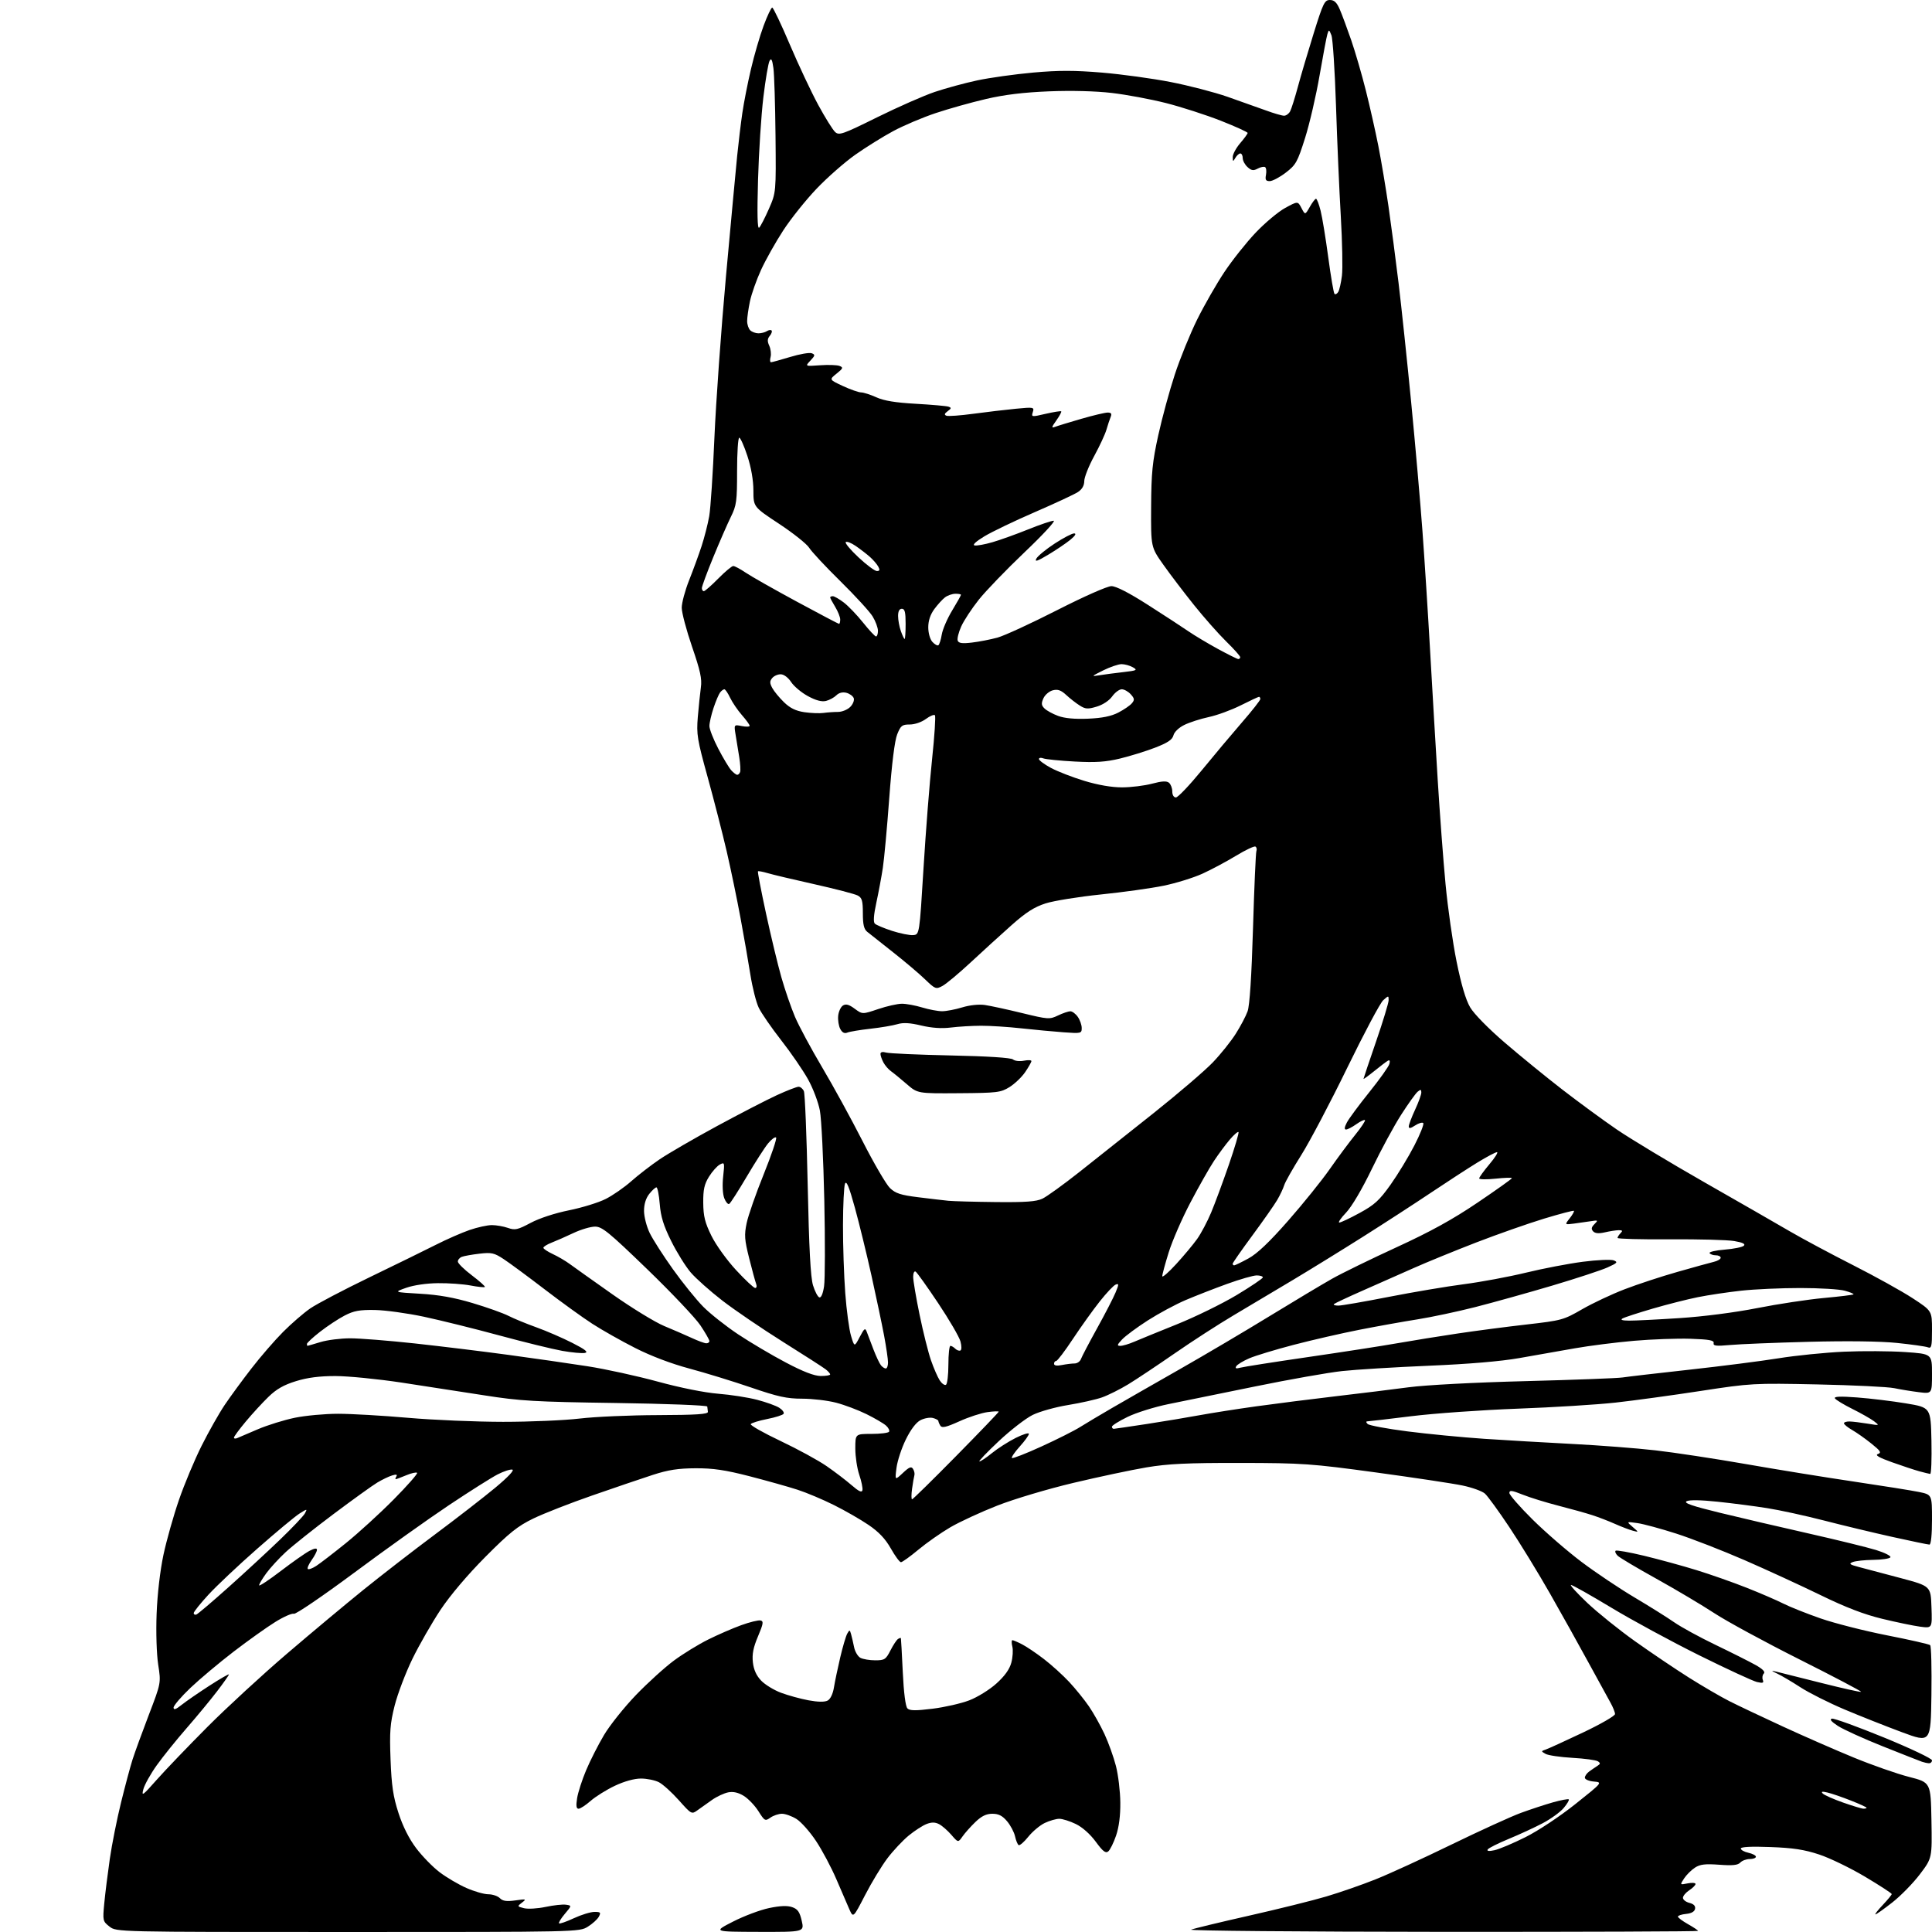 <?xml version="1.0" encoding="UTF-8" standalone="no"?>
<svg 
  version="1.1" 
  xmlns="http://www.w3.org/2000/svg" 
  xmlns:xlink="http://www.w3.org/1999/xlink" 
  xmlns:svg="http://www.w3.org/2000/svg"
  xmlns:rdf="http://www.w3.org/1999/02/22-rdf-syntax-ns#"
  xmlns:cc="http://creativecommons.org/ns#"
  xmlns:dc="http://purl.org/dc/elements/1.1/"
  viewBox="0 0 768 768"
  width="768"
  height="768"
>
<style>svg {background-color: white; }</style>"
<path stroke="none" fill="black" fill-rule="evenodd" d="M138.27,768.00C46.27,768.00 46.27,768.00 43.52,765.84C40.85,763.74 40.79,763.48 41.45,756.59C41.82,752.69 42.81,744.77 43.64,739.00C44.47,733.23 46.49,723.10 48.12,716.50C49.75,709.90 51.79,702.25 52.67,699.50C53.54,696.75 56.45,688.77 59.13,681.76C64.02,669.01 64.02,669.01 62.89,661.76C62.25,657.61 61.97,648.92 62.26,641.50C62.55,633.73 63.65,624.31 64.97,618.09C66.19,612.37 68.96,602.54 71.13,596.26C73.29,589.98 77.36,580.26 80.17,574.67C82.97,569.08 87.09,561.80 89.31,558.50C91.53,555.20 96.31,548.68 99.93,544.01C103.54,539.33 109.22,532.78 112.54,529.45C115.86,526.12 120.72,521.91 123.34,520.11C125.96,518.31 136.52,512.76 146.80,507.79C157.09,502.82 169.00,496.98 173.27,494.82C177.54,492.65 183.57,490.01 186.67,488.94C189.78,487.87 193.75,487.00 195.51,487.00C197.26,487.00 200.14,487.50 201.90,488.11C204.73,489.10 205.76,488.87 210.93,486.12C214.39,484.27 220.60,482.24 226.21,481.11C231.40,480.06 237.97,478.04 240.79,476.60C243.62,475.17 248.18,472.00 250.93,469.56C253.68,467.12 258.75,463.21 262.20,460.86C265.66,458.52 275.91,452.57 284.99,447.65C294.07,442.73 304.79,437.20 308.81,435.35C312.82,433.51 316.71,432.00 317.45,432.00C318.18,432.00 319.13,432.79 319.55,433.75C319.98,434.71 320.66,451.48 321.07,471.00C321.60,496.22 322.22,507.78 323.18,510.92C323.93,513.36 325.06,515.52 325.70,515.73C326.41,515.97 327.14,514.27 327.58,511.31C327.98,508.66 328.02,493.23 327.67,477.00C327.32,460.77 326.54,444.80 325.92,441.50C325.31,438.20 323.18,432.57 321.18,429.00C319.19,425.43 314.38,418.43 310.49,413.46C306.61,408.49 302.60,402.67 301.59,400.54C300.58,398.41 299.10,392.58 298.31,387.58C297.52,382.59 295.76,372.43 294.38,365.00C293.01,357.57 290.54,345.65 288.89,338.50C287.23,331.35 283.83,318.09 281.33,309.03C277.15,293.94 276.82,291.92 277.39,285.03C277.74,280.89 278.29,275.59 278.61,273.25C279.09,269.86 278.38,266.60 275.10,257.07C272.85,250.51 271.00,243.54 271.00,241.59C271.00,239.65 272.31,234.75 273.91,230.72C275.51,226.69 277.75,220.57 278.88,217.13C280.01,213.68 281.38,208.30 281.93,205.18C282.47,202.06 283.40,188.03 283.99,174.00C284.59,159.97 286.65,131.18 288.57,110.00C290.50,88.82 292.51,67.22 293.03,62.00C293.56,56.77 294.48,49.12 295.08,45.00C295.67,40.88 297.22,33.00 298.51,27.50C299.79,22.00 302.06,14.24 303.54,10.25C305.02,6.26 306.57,3.00 306.97,3.00C307.38,3.00 310.54,9.64 313.99,17.75C317.44,25.86 322.52,36.65 325.27,41.72C328.03,46.80 331.05,51.64 331.99,52.49C333.55,53.90 335.00,53.40 348.63,46.65C356.84,42.59 367.15,38.05 371.53,36.56C375.91,35.08 383.55,33.01 388.50,31.95C393.45,30.90 403.43,29.50 410.67,28.85C420.82,27.94 427.10,27.95 438.06,28.86C445.88,29.52 458.16,31.20 465.35,32.61C472.55,34.01 482.72,36.65 487.97,38.48C493.21,40.31 500.08,42.75 503.23,43.90C506.37,45.06 509.62,46.00 510.44,46.00C511.26,46.00 512.34,45.21 512.85,44.25C513.36,43.29 514.74,38.90 515.93,34.50C517.11,30.10 519.94,20.54 522.21,13.25C525.95,1.24 526.55,-0.00 528.65,-0.00C530.38,-0.00 531.39,0.96 532.59,3.75C533.48,5.81 535.52,11.32 537.14,16.00C538.75,20.68 541.37,29.68 542.95,36.00C544.54,42.33 546.77,52.22 547.91,58.00C549.05,63.78 550.86,74.58 551.94,82.00C553.01,89.42 554.82,103.15 555.95,112.50C557.08,121.85 559.34,143.22 560.97,160.00C562.60,176.78 564.61,199.72 565.44,211.00C566.27,222.28 567.64,243.65 568.48,258.50C569.32,273.35 570.68,296.52 571.51,310.00C572.34,323.48 573.74,342.15 574.63,351.49C575.51,360.84 577.48,374.67 579.01,382.22C580.86,391.36 582.66,397.45 584.40,400.42C585.92,403.02 591.67,408.88 598.15,414.45C604.27,419.71 614.57,428.11 621.03,433.11C627.50,438.11 637.22,445.24 642.64,448.95C648.07,452.66 663.75,462.11 677.50,469.96C691.25,477.80 706.55,486.59 711.50,489.48C716.45,492.37 727.70,498.39 736.50,502.86C745.30,507.32 755.99,513.25 760.25,516.03C768.00,521.09 768.00,521.09 768.00,528.65C768.00,535.31 767.80,536.14 766.33,535.57C765.41,535.22 759.89,534.44 754.08,533.84C747.46,533.16 734.34,532.99 719.00,533.39C705.52,533.74 691.44,534.31 687.70,534.66C682.19,535.16 680.96,535.02 681.20,533.89C681.44,532.80 679.47,532.43 672.00,532.18C666.77,532.01 656.66,532.37 649.52,532.99C642.38,533.61 631.81,534.95 626.02,535.97C620.23,536.99 610.33,538.74 604.00,539.85C596.59,541.16 583.78,542.24 568.00,542.90C554.52,543.47 539.00,544.42 533.50,545.02C528.00,545.62 512.48,548.36 499.00,551.12C485.52,553.87 470.00,557.04 464.50,558.15C459.00,559.27 451.69,561.55 448.25,563.23C444.81,564.90 442.00,566.66 442.00,567.14C442.00,567.61 442.34,567.99 442.75,567.98C443.16,567.96 449.12,567.09 456.00,566.04C462.88,564.98 472.32,563.41 477.00,562.54C481.68,561.68 491.80,560.09 499.50,559.02C507.20,557.95 521.38,556.16 531.00,555.03C540.62,553.91 553.67,552.30 560.00,551.46C566.69,550.57 586.15,549.54 606.50,549.02C625.75,548.52 643.08,547.87 645.00,547.56C646.92,547.26 658.85,545.87 671.50,544.48C684.15,543.09 700.12,541.05 707.00,539.94C713.88,538.83 725.58,537.65 733.00,537.32C740.42,536.99 751.34,537.06 757.25,537.46C768.00,538.19 768.00,538.19 768.00,546.13C768.00,554.07 768.00,554.07 762.75,553.41C759.86,553.05 755.48,552.34 753.00,551.82C750.52,551.30 736.80,550.63 722.50,550.33C697.00,549.80 696.10,549.85 676.00,552.93C664.73,554.66 649.53,556.74 642.23,557.55C634.93,558.36 617.38,559.45 603.22,559.97C589.07,560.50 570.09,561.84 561.05,562.96C552.01,564.08 544.16,565.00 543.61,565.00C542.96,565.00 542.97,565.37 543.65,566.05C544.23,566.63 551.35,567.96 559.49,569.00C567.62,570.04 581.30,571.36 589.88,571.94C598.47,572.51 614.27,573.44 625.00,573.99C635.73,574.54 650.58,575.68 658.00,576.53C665.42,577.37 681.62,579.83 694.00,581.99C706.38,584.16 725.73,587.29 737.00,588.96C748.27,590.63 759.86,592.48 762.75,593.07C768.00,594.14 768.00,594.14 768.00,604.07C768.00,610.07 767.60,614.00 766.99,614.00C766.44,614.00 759.80,612.63 752.24,610.95C744.68,609.27 732.42,606.33 725.00,604.41C717.58,602.50 707.45,600.29 702.50,599.51C697.55,598.72 688.69,597.58 682.81,596.96C676.08,596.25 671.50,596.18 670.44,596.77C669.20,597.47 672.62,598.65 683.64,601.34C691.81,603.33 707.73,607.05 719.00,609.59C730.27,612.14 742.33,615.10 745.78,616.16C749.23,617.23 751.79,618.53 751.47,619.05C751.15,619.57 748.10,620.03 744.69,620.07C741.29,620.11 737.60,620.50 736.50,620.94C734.83,621.61 735.25,621.94 739.00,622.93C741.48,623.58 748.90,625.54 755.50,627.30C767.50,630.50 767.50,630.50 767.79,638.88C768.09,647.27 768.09,647.27 763.29,646.63C760.66,646.28 753.86,644.87 748.20,643.50C740.96,641.75 733.68,638.95 723.70,634.08C715.89,630.28 702.30,624.02 693.50,620.19C684.70,616.36 672.49,611.61 666.36,609.64C660.23,607.67 653.26,605.78 650.86,605.45C646.50,604.84 646.50,604.84 649.00,606.98C651.50,609.13 651.50,609.13 649.00,608.46C647.62,608.09 644.48,606.88 642.00,605.78C639.52,604.67 635.48,603.11 633.00,602.31C630.52,601.50 624.45,599.81 619.50,598.54C614.55,597.27 608.14,595.29 605.25,594.13C600.98,592.42 600.00,592.30 600.00,593.47C600.00,594.26 604.16,599.03 609.25,604.06C614.34,609.09 623.07,616.65 628.65,620.86C634.23,625.06 643.68,631.40 649.65,634.95C655.62,638.49 662.75,642.96 665.50,644.87C668.25,646.79 675.67,650.84 681.99,653.88C688.31,656.92 695.43,660.50 697.81,661.83C700.69,663.44 701.81,664.59 701.15,665.25C700.60,665.80 700.42,666.93 700.74,667.77C701.22,669.01 700.78,669.17 698.41,668.62C696.81,668.24 686.50,663.48 675.50,658.03C664.50,652.57 648.75,644.04 640.50,639.06C632.25,634.09 625.05,630.03 624.50,630.05C623.95,630.07 626.86,633.27 630.97,637.16C635.08,641.05 643.65,647.94 650.03,652.48C656.40,657.01 666.04,663.51 671.45,666.92C676.87,670.33 684.04,674.51 687.40,676.21C690.75,677.91 700.25,682.41 708.50,686.22C716.75,690.03 729.51,695.62 736.86,698.64C744.21,701.66 754.11,705.13 758.86,706.34C767.50,708.55 767.50,708.55 767.78,723.59C768.05,738.64 768.05,738.64 763.17,745.07C760.49,748.61 755.56,753.64 752.23,756.25C748.90,758.86 745.88,761.00 745.52,761.00C745.17,761.00 746.47,759.31 748.43,757.25C750.38,755.19 751.99,753.24 751.99,752.92C752.00,752.61 747.23,749.51 741.41,746.04C735.58,742.57 727.37,738.59 723.16,737.20C717.28,735.25 712.78,734.56 703.75,734.23C696.10,733.94 692.00,734.15 692.00,734.82C692.00,735.38 693.35,736.14 695.00,736.50C696.65,736.86 698.00,737.57 698.00,738.08C698.00,738.59 696.89,739.00 695.54,739.00C694.19,739.00 692.50,739.63 691.79,740.40C690.82,741.44 688.73,741.66 683.42,741.26C677.79,740.85 675.80,741.09 673.74,742.44C672.31,743.37 670.38,745.30 669.45,746.72C667.76,749.30 667.76,749.30 670.88,748.67C672.60,748.33 674.00,748.44 674.00,748.91C674.00,749.38 672.88,750.51 671.50,751.41C670.13,752.31 669.00,753.66 669.00,754.41C669.00,755.17 670.15,756.07 671.57,756.43C673.28,756.86 674.03,757.64 673.81,758.79C673.60,759.90 672.35,760.61 670.24,760.81C668.46,760.99 667.00,761.47 667.00,761.88C667.00,762.29 668.80,763.64 671.00,764.88C673.20,766.12 675.00,767.32 675.00,767.56C675.00,767.80 629.21,767.97 573.25,767.94C517.29,767.90 472.40,767.51 473.50,767.06C474.60,766.62 484.95,764.12 496.50,761.51C508.05,758.90 521.89,755.47 527.26,753.87C532.63,752.28 541.41,749.23 546.76,747.09C552.12,744.96 565.73,738.72 577.00,733.23C588.27,727.75 600.65,722.10 604.50,720.68C608.35,719.27 614.12,717.37 617.32,716.46C620.53,715.56 623.36,715.03 623.62,715.28C623.87,715.54 622.96,717.08 621.59,718.71C620.22,720.34 616.49,723.04 613.30,724.73C610.11,726.41 604.01,729.23 599.75,730.99C595.49,732.75 591.72,734.64 591.38,735.20C590.97,735.86 591.92,735.96 594.12,735.48C595.98,735.08 601.53,732.73 606.45,730.27C611.53,727.72 620.08,722.05 626.24,717.14C637.09,708.50 637.09,708.50 633.54,708.19C631.59,708.02 630.00,707.33 630.00,706.66C630.00,705.99 630.79,704.87 631.75,704.18C632.71,703.49 634.17,702.49 635.00,701.96C636.23,701.17 636.26,700.85 635.16,700.13C634.42,699.66 629.87,699.04 625.06,698.77C620.24,698.49 615.45,697.79 614.40,697.20C612.55,696.16 612.55,696.12 614.50,695.45C615.60,695.07 622.24,692.04 629.25,688.71C636.26,685.39 642.00,682.08 642.00,681.36C642.00,680.65 641.17,678.58 640.16,676.78C639.15,674.98 635.26,667.88 631.51,661.00C627.77,654.12 620.87,641.75 616.17,633.50C611.47,625.25 604.17,613.33 599.94,607.00C595.72,600.67 591.37,594.70 590.28,593.73C589.18,592.75 585.17,591.30 581.36,590.51C577.56,589.71 562.08,587.38 546.97,585.32C521.14,581.81 517.92,581.58 493.00,581.54C471.87,581.51 464.32,581.87 455.73,583.31C449.81,584.31 436.74,587.08 426.69,589.47C416.52,591.88 403.12,595.88 396.46,598.49C389.88,601.07 381.46,604.96 377.74,607.14C374.03,609.31 368.31,613.32 365.04,616.05C361.77,618.77 358.66,621.00 358.14,621.00C357.62,621.00 355.81,618.55 354.12,615.55C351.94,611.70 349.35,608.96 345.27,606.19C342.10,604.03 335.90,600.47 331.50,598.28C327.10,596.08 320.57,593.33 317.00,592.18C313.43,591.02 304.88,588.62 298.00,586.84C288.30,584.34 283.48,583.63 276.50,583.66C269.61,583.69 265.62,584.30 259.50,586.29C255.10,587.72 244.30,591.39 235.50,594.45C226.70,597.50 216.12,601.64 212.00,603.64C205.80,606.64 202.50,609.27 192.95,618.88C185.87,626.00 178.98,634.14 175.14,639.89C171.71,645.06 166.67,653.84 163.96,659.39C161.25,664.95 158.07,673.31 156.89,677.96C155.07,685.17 154.83,688.34 155.25,699.46C155.65,709.88 156.28,714.14 158.40,720.68C160.12,725.99 162.58,730.90 165.43,734.68C167.85,737.88 172.04,742.18 174.75,744.23C177.46,746.29 182.23,749.10 185.36,750.48C188.50,751.87 192.43,753.00 194.10,753.00C195.77,753.00 197.84,753.69 198.69,754.54C199.85,755.71 201.36,755.93 204.87,755.44C209.17,754.83 209.36,754.89 207.50,756.31C205.55,757.80 205.57,757.85 208.31,758.54C209.86,758.93 213.71,758.70 216.87,758.03C220.02,757.36 223.67,756.96 224.96,757.15C227.31,757.50 227.31,757.50 224.53,760.79C223.00,762.60 221.97,764.30 222.23,764.56C222.49,764.83 225.14,763.91 228.10,762.53C231.07,761.15 234.75,760.02 236.29,760.01C238.72,760.00 238.94,760.24 238.05,761.91C237.49,762.96 235.50,764.76 233.64,765.91C230.28,767.99 229.83,768.00 138.27,768.00zM301.61,767.95C283.50,767.90 283.50,767.90 291.39,763.87C295.72,761.65 302.17,759.23 305.70,758.49C310.15,757.56 312.98,757.45 314.91,758.12C317.11,758.89 317.89,760.01 318.70,763.54C319.72,768.00 319.72,768.00 301.61,767.95zM343.88,753.34C339.18,762.44 339.18,762.44 337.63,758.97C336.78,757.06 334.45,751.68 332.46,747.00C330.46,742.33 326.82,735.49 324.37,731.81C321.93,728.13 318.42,724.19 316.59,723.06C314.76,721.93 312.18,721.00 310.85,721.00C309.53,721.00 307.46,721.69 306.26,722.53C304.17,724.00 303.95,723.88 301.50,720.00C300.09,717.76 297.48,715.03 295.71,713.92C293.53,712.57 291.54,712.10 289.52,712.48C287.88,712.79 284.95,714.15 283.02,715.51C281.08,716.87 278.47,718.72 277.21,719.64C274.96,721.27 274.81,721.19 269.85,715.62C267.07,712.50 263.51,709.28 261.94,708.47C260.38,707.66 257.16,707.00 254.80,707.00C252.14,707.00 248.18,708.10 244.43,709.87C241.09,711.45 236.76,714.15 234.80,715.87C232.84,717.59 230.68,719.00 229.99,719.00C229.09,719.00 228.93,717.85 229.41,714.81C229.78,712.50 231.39,707.51 232.99,703.71C234.58,699.91 237.79,693.60 240.11,689.69C242.44,685.78 248.17,678.61 252.85,673.75C257.53,668.90 264.32,662.74 267.93,660.08C271.54,657.41 277.65,653.66 281.50,651.75C285.35,649.83 291.26,647.26 294.64,646.04C298.02,644.81 301.47,643.97 302.31,644.16C303.61,644.45 303.45,645.42 301.32,650.47C299.44,654.90 298.92,657.56 299.28,660.79C299.61,663.75 300.67,666.09 302.57,668.07C304.11,669.68 307.67,671.86 310.49,672.91C313.31,673.96 318.22,675.31 321.40,675.90C325.19,676.60 327.82,676.63 329.01,676.00C330.10,675.41 331.10,673.33 331.51,670.76C331.89,668.42 333.02,663.05 334.01,658.83C335.00,654.61 336.25,650.37 336.79,649.41C337.70,647.79 337.80,647.80 338.31,649.59C338.61,650.64 339.15,652.97 339.51,654.76C339.87,656.55 341.00,658.46 342.02,659.01C343.03,659.55 345.69,660.00 347.91,660.00C351.62,660.00 352.13,659.67 353.97,656.07C355.07,653.91 356.43,651.85 356.99,651.51C357.54,651.16 358.05,651.02 358.12,651.19C358.19,651.36 358.52,657.44 358.87,664.70C359.26,672.93 359.96,678.36 360.72,679.12C361.65,680.05 363.94,680.08 370.72,679.24C375.55,678.64 382.12,677.14 385.33,675.90C388.54,674.67 393.37,671.68 396.06,669.25C399.37,666.28 401.30,663.59 402.01,660.96C402.59,658.82 402.77,655.93 402.42,654.54C402.07,653.14 402.08,652.00 402.44,652.00C402.80,652.00 404.54,652.74 406.30,653.65C408.06,654.55 411.98,657.19 415.00,659.52C418.02,661.84 422.54,665.94 425.04,668.62C427.54,671.30 431.05,675.65 432.85,678.27C434.65,680.89 437.43,685.84 439.03,689.27C440.63,692.70 442.68,698.42 443.60,702.00C444.52,705.58 445.30,712.10 445.34,716.50C445.40,721.72 444.81,726.30 443.66,729.67C442.69,732.52 441.29,735.35 440.55,735.96C439.51,736.82 438.42,735.98 435.58,732.11C433.38,729.11 430.25,726.33 427.65,725.07C425.30,723.93 422.34,723.00 421.09,723.00C419.83,723.00 417.24,723.74 415.33,724.65C413.42,725.55 410.47,728.02 408.78,730.12C407.10,732.22 405.36,733.72 404.93,733.46C404.50,733.19 403.86,731.62 403.49,729.96C403.13,728.31 401.70,725.61 400.33,723.98C398.47,721.77 396.96,721.00 394.48,721.00C392.07,721.00 390.20,721.91 387.76,724.25C385.90,726.04 383.59,728.62 382.63,730.00C380.88,732.50 380.88,732.50 378.19,729.39C376.71,727.68 374.52,725.77 373.32,725.14C371.74,724.32 370.35,724.30 368.35,725.06C366.82,725.64 363.62,727.71 361.23,729.66C358.85,731.62 355.03,735.69 352.74,738.72C350.45,741.76 346.46,748.33 343.88,753.34zM740.75,718.98C741.44,718.99 742.00,718.82 742.00,718.61C742.00,718.39 739.19,717.10 735.75,715.75C732.31,714.39 728.15,712.96 726.50,712.57C724.30,712.05 723.79,712.16 724.59,712.97C725.19,713.58 728.79,715.18 732.59,716.52C736.39,717.86 740.06,718.97 740.75,718.98zM62.29,707.50C65.69,703.65 74.78,694.18 82.48,686.45C90.19,678.72 104.38,665.66 114.00,657.43C123.62,649.19 137.35,637.73 144.50,631.95C151.65,626.18 164.47,616.25 173.00,609.90C181.53,603.55 192.25,595.23 196.83,591.43C201.93,587.19 204.58,584.38 203.66,584.19C202.83,584.02 200.21,584.87 197.85,586.08C195.48,587.29 186.78,592.78 178.52,598.29C170.26,603.80 153.30,615.89 140.83,625.16C128.36,634.42 117.56,641.77 116.83,641.50C116.10,641.22 112.77,642.68 109.44,644.75C106.10,646.81 98.68,652.10 92.94,656.50C87.20,660.90 79.46,667.39 75.75,670.91C72.04,674.44 69.00,677.99 69.00,678.79C69.00,679.85 69.91,679.54 72.25,677.67C74.04,676.25 78.99,672.84 83.25,670.09C87.51,667.34 91.00,665.33 91.00,665.62C91.00,665.91 88.88,668.93 86.28,672.33C83.69,675.72 78.23,682.33 74.16,687.00C70.09,691.67 64.76,698.29 62.32,701.71C59.88,705.12 57.49,709.40 57.00,711.21C56.19,714.20 56.67,713.86 62.29,707.50zM766.75,700.92C766.06,700.88 764.83,700.61 764.00,700.32C763.17,700.03 756.20,697.29 748.50,694.22C740.80,691.15 732.73,687.48 730.57,686.07C727.91,684.32 727.16,683.40 728.24,683.19C729.12,683.02 738.42,686.40 748.92,690.69C759.41,694.99 768.00,699.06 768.00,699.75C768.00,700.44 767.44,700.96 766.75,700.92zM767.77,673.74C767.50,692.84 767.50,692.84 756.00,688.56C749.67,686.21 739.43,682.15 733.24,679.54C727.05,676.93 719.18,672.97 715.74,670.75C712.31,668.52 708.15,666.07 706.50,665.30C704.01,664.13 703.93,663.99 706.00,664.48C707.38,664.81 715.46,666.84 723.97,668.99C732.48,671.14 739.61,672.73 739.81,672.52C740.02,672.31 728.99,666.51 715.30,659.63C701.60,652.75 686.37,644.48 681.45,641.25C676.53,638.03 666.20,631.89 658.50,627.61C650.80,623.34 643.85,619.21 643.06,618.44C642.27,617.68 641.89,616.78 642.22,616.45C642.54,616.12 647.64,617.02 653.55,618.44C659.45,619.87 668.83,622.43 674.39,624.15C679.95,625.86 688.92,629.02 694.33,631.16C699.74,633.30 706.29,636.13 708.88,637.44C711.48,638.76 718.14,641.41 723.68,643.34C729.23,645.27 741.13,648.30 750.13,650.07C759.13,651.84 766.85,653.59 767.27,653.97C767.70,654.34 767.92,663.24 767.77,673.74zM78.03,641.82C78.60,641.63 84.33,636.76 90.78,630.99C97.23,625.23 106.48,616.68 111.34,612.00C116.20,607.33 120.65,602.63 121.22,601.57C122.22,599.71 122.13,599.72 119.03,601.68C117.25,602.81 109.71,609.08 102.28,615.62C94.84,622.15 86.12,630.38 82.88,633.89C79.65,637.41 77.00,640.71 77.00,641.23C77.00,641.74 77.46,642.01 78.03,641.82zM111.60,624.51C116.33,620.90 121.50,617.27 123.10,616.45C125.02,615.46 126.00,615.33 126.00,616.07C126.00,616.69 125.05,618.52 123.89,620.15C122.73,621.78 122.04,623.38 122.36,623.69C122.68,624.01 124.19,623.46 125.72,622.47C127.25,621.48 132.55,617.40 137.50,613.41C142.45,609.41 150.98,601.63 156.45,596.11C161.92,590.58 166.13,585.80 165.81,585.47C165.48,585.15 163.54,585.58 161.49,586.44C159.43,587.30 157.56,588.00 157.32,588.00C157.08,588.00 157.19,587.50 157.57,586.89C158.04,586.13 157.50,586.01 155.88,586.51C154.57,586.90 151.93,588.17 150.00,589.33C148.07,590.48 140.20,596.15 132.50,601.92C124.80,607.70 116.29,614.47 113.60,616.96C110.90,619.46 107.41,623.26 105.85,625.40C104.28,627.55 103.00,629.70 103.00,630.19C103.00,630.67 106.87,628.12 111.60,624.51zM362.56,596.00C362.88,596.00 370.76,588.26 380.07,578.81C389.38,569.36 397.00,561.42 397.00,561.17C397.00,560.93 394.99,561.00 392.53,561.34C390.07,561.68 385.04,563.32 381.35,565.00C376.19,567.33 374.45,567.74 373.84,566.77C373.39,566.07 373.02,565.21 373.02,564.87C373.01,564.52 372.03,563.98 370.85,563.67C369.66,563.36 367.44,563.75 365.91,564.54C364.14,565.46 362.03,568.24 360.07,572.24C358.38,575.68 356.72,580.75 356.37,583.50C355.73,588.50 355.73,588.50 358.91,585.52C361.45,583.14 362.27,582.82 362.95,583.93C363.43,584.69 363.67,585.81 363.49,586.41C363.31,587.01 362.90,589.41 362.57,591.75C362.24,594.09 362.24,596.00 362.56,596.00zM342.83,592.38C343.01,591.58 342.45,588.83 341.58,586.28C340.71,583.73 340.00,579.02 340.00,575.82C340.00,570.00 340.00,570.00 346.44,570.00C349.98,570.00 353.12,569.61 353.42,569.13C353.71,568.66 353.18,567.56 352.23,566.71C351.28,565.85 347.79,563.80 344.48,562.16C341.17,560.52 335.71,558.46 332.34,557.59C328.97,556.71 322.90,556.00 318.86,556.00C312.78,556.00 309.28,555.23 298.51,551.54C291.35,549.09 280.32,545.70 274.00,544.01C266.86,542.10 258.71,539.01 252.50,535.85C247.00,533.06 239.35,528.74 235.50,526.25C231.65,523.77 223.10,517.59 216.50,512.53C209.90,507.47 202.58,502.07 200.24,500.53C196.45,498.03 195.40,497.80 190.58,498.36C187.60,498.71 184.46,499.27 183.59,499.61C182.71,499.94 182.00,500.79 182.00,501.49C182.00,502.19 184.51,504.65 187.58,506.97C190.64,509.29 192.97,511.37 192.74,511.59C192.51,511.82 189.94,511.56 187.03,511.00C184.11,510.45 178.30,510.03 174.11,510.08C169.60,510.12 164.46,510.87 161.50,511.91C156.51,513.67 156.51,513.67 167.00,514.28C174.44,514.71 180.53,515.80 187.89,518.00C193.60,519.70 200.02,521.99 202.15,523.08C204.27,524.16 209.27,526.22 213.26,527.65C217.24,529.08 223.65,531.86 227.50,533.82C232.65,536.44 233.98,537.50 232.52,537.81C231.43,538.04 227.38,537.67 223.52,536.99C219.66,536.30 208.40,533.54 198.50,530.86C188.60,528.17 175.10,524.83 168.50,523.42C161.90,522.02 153.12,520.81 149.00,520.74C142.93,520.64 140.64,521.06 137.00,522.95C134.53,524.23 130.14,527.13 127.25,529.38C124.36,531.63 122.00,533.82 122.00,534.24C122.00,534.66 122.11,535.00 122.25,534.99C122.39,534.98 124.71,534.31 127.41,533.49C130.11,532.67 135.43,532.00 139.23,532.00C143.03,532.00 154.54,532.92 164.82,534.03C175.09,535.15 191.82,537.19 202.00,538.57C212.18,539.95 226.35,541.99 233.50,543.10C240.65,544.21 253.25,546.97 261.50,549.22C270.47,551.67 280.12,553.60 285.50,554.03C290.45,554.42 297.43,555.51 301.00,556.45C304.57,557.38 308.53,558.81 309.78,559.62C311.04,560.43 311.81,561.50 311.50,562.00C311.19,562.50 308.24,563.44 304.94,564.09C301.65,564.74 298.72,565.65 298.43,566.11C298.15,566.57 303.48,569.59 310.29,572.82C317.10,576.05 325.33,580.54 328.58,582.80C331.84,585.05 336.30,588.45 338.50,590.36C341.40,592.88 342.59,593.43 342.83,592.38zM767.28,585.91C766.85,585.86 764.92,585.39 763.00,584.87C761.08,584.34 756.17,582.72 752.11,581.27C746.92,579.42 745.25,578.44 746.50,578.00C748.00,577.47 747.57,576.79 743.90,573.84C741.48,571.89 738.04,569.46 736.25,568.44C734.46,567.41 733.00,566.22 733.00,565.78C733.00,565.35 734.01,565.03 735.25,565.06C736.49,565.09 739.70,565.48 742.39,565.92C747.23,566.72 747.26,566.71 744.94,564.95C743.64,563.98 739.77,561.78 736.34,560.07C732.90,558.36 729.79,556.47 729.42,555.88C728.95,555.11 731.52,555.00 738.25,555.51C743.46,555.90 752.18,556.96 757.62,557.86C767.50,559.50 767.50,559.50 767.78,572.75C767.93,580.04 767.71,585.96 767.28,585.91zM389.33,580.95C389.79,580.98 392.04,579.48 394.33,577.62C396.62,575.76 400.86,573.05 403.75,571.60C406.64,570.15 409.00,569.42 409.00,569.98C409.00,570.54 407.36,572.81 405.36,575.02C403.36,577.24 401.96,579.29 402.25,579.59C402.55,579.88 407.85,577.81 414.04,574.98C420.23,572.16 427.13,568.68 429.39,567.25C431.65,565.83 437.32,562.45 442.00,559.73C446.67,557.02 458.76,550.10 468.85,544.35C478.95,538.60 495.15,529.03 504.85,523.08C514.56,517.14 525.68,510.49 529.56,508.30C533.44,506.11 544.96,500.49 555.16,495.80C568.61,489.62 577.45,484.76 587.35,478.06C594.86,472.99 601.00,468.62 601.00,468.34C601.00,468.07 598.08,468.15 594.50,468.54C590.92,468.92 588.00,468.87 588.00,468.43C588.00,467.99 589.83,465.46 592.06,462.81C594.29,460.17 595.65,458.00 595.08,458.00C594.50,458.00 591.03,459.84 587.36,462.08C583.69,464.33 575.41,469.70 568.96,474.02C562.51,478.35 550.32,486.25 541.87,491.59C533.42,496.93 520.88,504.66 514.00,508.78C507.12,512.90 496.55,519.20 490.50,522.78C484.45,526.36 473.88,533.19 467.00,537.96C460.12,542.72 451.80,548.27 448.50,550.28C445.20,552.29 440.49,554.64 438.04,555.50C435.59,556.36 429.53,557.71 424.58,558.52C419.63,559.32 413.31,561.08 410.54,562.44C407.77,563.80 401.68,568.51 397.00,572.91C392.32,577.30 388.87,580.92 389.33,580.95zM94.25,571.68C94.94,571.38 98.65,569.79 102.50,568.15C106.35,566.51 112.97,564.45 117.21,563.58C121.45,562.71 129.18,562.00 134.40,562.00C139.61,562.00 152.12,562.72 162.19,563.60C172.26,564.48 189.28,565.19 200.00,565.20C210.72,565.20 224.45,564.61 230.50,563.89C236.55,563.17 250.50,562.56 261.50,562.53C276.73,562.48 281.48,562.17 281.40,561.23C281.35,560.56 281.23,559.60 281.15,559.12C281.07,558.63 264.69,558.00 244.75,557.71C212.53,557.25 206.72,556.91 192.50,554.67C183.70,553.29 168.85,551.00 159.50,549.58C150.15,548.17 138.38,547.01 133.36,547.00C126.97,547.00 122.22,547.61 117.62,549.04C112.81,550.52 109.85,552.21 106.70,555.29C104.31,557.60 100.26,562.02 97.68,565.11C95.11,568.19 93.00,571.05 93.00,571.46C93.00,571.88 93.56,571.97 94.25,571.68zM376.04,550.47C376.57,550.15 377.00,546.53 377.00,542.44C377.00,538.35 377.36,535.00 377.80,535.00C378.24,535.00 379.10,535.50 379.71,536.11C380.32,536.72 381.24,537.06 381.74,536.86C382.29,536.65 382.31,535.17 381.80,533.25C381.33,531.47 377.35,524.63 372.95,518.05C368.56,511.47 364.52,505.82 363.98,505.49C363.43,505.15 363.00,506.07 363.00,507.58C363.00,509.06 364.14,515.81 365.54,522.59C366.93,529.36 368.96,537.49 370.05,540.65C371.14,543.81 372.72,547.44 373.56,548.73C374.40,550.01 375.52,550.80 376.04,550.47zM326.25,546.98C328.31,546.99 330.00,546.71 330.00,546.36C330.00,546.01 329.21,545.10 328.25,544.35C327.29,543.59 319.64,538.67 311.26,533.42C302.88,528.16 292.03,520.78 287.16,517.02C282.29,513.25 276.63,508.22 274.58,505.83C272.54,503.45 269.05,497.84 266.83,493.37C263.76,487.20 262.66,483.63 262.26,478.62C261.97,474.98 261.37,472.00 260.94,472.00C260.50,472.00 259.21,473.19 258.07,474.63C256.73,476.34 256.00,478.72 256.01,481.38C256.02,483.65 257.03,487.58 258.26,490.12C259.49,492.66 263.65,499.15 267.50,504.54C271.35,509.93 276.76,516.62 279.52,519.42C282.28,522.21 288.53,527.16 293.41,530.41C298.29,533.65 306.83,538.71 312.39,541.63C319.31,545.28 323.68,546.96 326.25,546.98zM352.12,544.00C352.61,544.00 353.00,542.92 353.00,541.61C353.00,540.30 352.29,535.46 351.43,530.86C350.56,526.26 348.30,515.52 346.41,507.00C344.52,498.48 341.55,486.35 339.82,480.05C337.51,471.69 336.46,469.13 335.90,470.55C335.48,471.62 335.12,479.02 335.10,487.00C335.08,494.98 335.48,507.12 336.00,514.00C336.51,520.88 337.54,528.52 338.29,531.00C339.64,535.50 339.64,535.50 341.74,531.50C343.59,527.97 343.92,527.73 344.58,529.50C344.98,530.60 346.18,533.75 347.24,536.50C348.30,539.25 349.63,542.06 350.21,542.75C350.78,543.44 351.64,544.00 352.12,544.00zM493.09,543.67C494.42,543.31 506.52,541.41 520.00,539.45C533.48,537.49 549.45,535.02 555.50,533.95C561.55,532.89 572.35,531.14 579.50,530.08C586.65,529.01 598.98,527.40 606.90,526.50C620.79,524.91 621.56,524.70 628.90,520.46C633.08,518.05 640.70,514.46 645.84,512.49C650.97,510.52 660.42,507.41 666.84,505.59C673.25,503.76 679.74,501.97 681.25,501.61C682.76,501.26 684.00,500.52 684.00,499.98C684.00,499.44 683.13,499.00 682.06,499.00C680.99,499.00 679.88,498.61 679.58,498.13C679.29,497.66 682.00,497.03 685.62,496.74C689.23,496.45 692.65,495.75 693.21,495.19C693.92,494.48 692.71,493.90 689.37,493.33C686.69,492.87 675.16,492.57 663.75,492.65C652.34,492.73 643.00,492.48 643.00,492.10C643.00,491.71 643.54,490.86 644.20,490.20C645.13,489.27 644.97,489.01 643.45,489.02C642.38,489.04 639.91,489.42 637.97,489.87C635.54,490.43 634.08,490.31 633.30,489.48C632.45,488.56 632.58,487.85 633.82,486.61C635.36,485.07 635.26,484.99 632.49,485.43C630.84,485.69 627.80,486.12 625.72,486.39C621.95,486.88 621.95,486.88 623.99,484.29C625.11,482.86 625.86,481.53 625.66,481.32C625.45,481.12 620.12,482.51 613.82,484.42C607.51,486.34 595.38,490.60 586.85,493.89C578.33,497.19 567.11,501.77 561.93,504.08C556.74,506.38 547.63,510.41 541.68,513.04C535.73,515.66 530.59,518.08 530.26,518.40C529.93,518.73 530.73,519.00 532.02,519.00C533.32,519.00 542.28,517.45 551.94,515.55C561.60,513.66 575.07,511.38 581.88,510.50C588.69,509.62 599.81,507.55 606.60,505.90C613.38,504.25 623.56,502.30 629.20,501.57C634.85,500.84 640.38,500.59 641.48,501.02C643.24,501.71 642.91,502.07 639.00,503.83C636.52,504.95 626.62,508.20 617.00,511.06C607.38,513.91 593.65,517.74 586.50,519.57C579.35,521.39 569.00,523.59 563.50,524.46C558.00,525.32 547.65,527.18 540.50,528.58C533.35,529.98 521.55,532.69 514.27,534.59C507.00,536.49 499.06,538.90 496.63,539.94C494.21,540.98 491.88,542.39 491.45,543.07C490.89,543.99 491.32,544.14 493.09,543.67zM422.12,542.62C423.84,542.28 426.11,542.00 427.16,542.00C428.20,542.00 429.34,541.21 429.69,540.25C430.03,539.29 432.93,533.77 436.12,528.00C439.32,522.23 442.62,515.83 443.46,513.78C444.82,510.50 444.82,510.13 443.50,510.64C442.68,510.95 439.82,513.98 437.15,517.36C434.47,520.74 429.68,527.44 426.49,532.25C423.31,537.06 420.32,541.00 419.85,541.00C419.38,541.00 419.00,541.51 419.00,542.12C419.00,542.85 420.11,543.03 422.12,542.62zM445.36,535.00C446.30,535.00 448.74,534.28 450.78,533.40C452.83,532.52 460.49,529.38 467.82,526.44C475.15,523.49 485.83,518.26 491.57,514.82C497.31,511.37 502.00,508.20 502.00,507.78C502.00,507.35 500.90,507.00 499.55,507.00C498.20,507.00 492.91,508.52 487.80,510.37C482.68,512.22 475.26,515.12 471.29,516.81C467.33,518.49 460.56,522.14 456.25,524.90C451.95,527.66 447.35,531.06 446.04,532.46C444.04,534.59 443.93,535.00 445.36,535.00zM280.75,533.98C281.44,533.99 282.00,533.60 282.00,533.10C282.00,532.61 280.39,529.79 278.42,526.85C276.45,523.91 266.94,513.87 257.30,504.55C242.01,489.78 239.35,487.60 236.55,487.60C234.78,487.60 230.90,488.75 227.92,490.16C224.94,491.57 221.04,493.29 219.25,493.98C217.46,494.68 216.00,495.59 216.00,496.01C216.00,496.43 217.69,497.55 219.75,498.51C221.81,499.47 224.85,501.25 226.50,502.47C228.15,503.69 235.80,509.12 243.50,514.55C251.20,519.97 260.43,525.62 264.00,527.10C267.57,528.58 272.52,530.73 275.00,531.87C277.48,533.02 280.06,533.97 280.75,533.98zM647.59,524.97C649.85,524.99 658.85,524.54 667.59,523.97C677.08,523.36 689.55,521.75 698.50,519.99C706.75,518.36 718.65,516.56 724.95,515.98C731.25,515.40 736.58,514.75 736.80,514.53C737.01,514.32 735.46,513.67 733.34,513.08C731.23,512.49 723.29,512.01 715.71,512.01C708.13,512.00 697.55,512.48 692.21,513.06C686.87,513.65 679.12,514.80 675.00,515.63C670.88,516.45 662.77,518.51 657.00,520.19C651.23,521.88 645.83,523.63 645.00,524.10C643.99,524.66 644.84,524.95 647.59,524.97zM300.20,512.00C300.76,512.00 300.93,511.25 300.57,510.33C300.22,509.41 298.97,504.83 297.80,500.15C295.95,492.77 295.82,490.91 296.81,486.19C297.43,483.19 300.48,474.47 303.58,466.81C306.67,459.14 308.89,452.56 308.51,452.19C308.13,451.81 306.71,452.85 305.34,454.50C303.98,456.15 300.15,462.12 296.82,467.76C293.49,473.41 290.37,478.27 289.88,478.57C289.39,478.87 288.51,477.86 287.91,476.31C287.27,474.66 287.09,471.11 287.47,467.68C288.09,462.12 288.03,461.91 286.15,462.92C285.06,463.50 283.13,465.67 281.84,467.74C279.98,470.73 279.51,472.86 279.55,478.13C279.60,483.50 280.22,486.00 282.81,491.27C284.59,494.88 288.94,500.93 292.60,504.88C296.22,508.80 299.64,512.00 300.20,512.00zM467.54,502.50C470.57,499.20 474.32,494.70 475.89,492.50C477.45,490.30 479.96,485.57 481.45,482.00C482.95,478.43 486.11,469.88 488.49,463.00C490.86,456.12 492.58,450.28 492.32,450.01C492.06,449.73 490.50,451.08 488.86,453.01C487.22,454.93 484.39,458.75 482.57,461.50C480.75,464.25 476.54,471.68 473.22,478.00C469.89,484.32 466.01,493.24 464.59,497.80C463.16,502.37 462.01,506.64 462.02,507.30C462.04,507.96 464.52,505.80 467.54,502.50zM490.61,503.00C490.95,503.00 493.49,501.77 496.26,500.26C499.76,498.36 504.57,493.79 512.09,485.22C518.04,478.45 525.47,469.22 528.62,464.70C531.77,460.19 536.31,454.08 538.71,451.12C541.11,448.16 542.85,445.52 542.59,445.26C542.33,445.00 540.78,445.73 539.15,446.89C537.52,448.05 535.69,449.00 535.07,449.00C534.32,449.00 534.42,448.10 535.38,446.25C536.16,444.74 540.18,439.30 544.31,434.16C548.44,429.03 552.04,423.97 552.31,422.91C552.64,421.65 552.42,421.23 551.66,421.68C551.02,422.05 548.59,423.91 546.25,425.80C543.91,427.69 542.01,429.07 542.01,428.87C542.02,428.67 544.27,421.98 547.01,414.01C549.76,406.04 552.00,398.65 552.00,397.60C552.00,395.72 551.96,395.72 549.85,397.60C548.67,398.64 542.23,410.75 535.53,424.50C528.84,438.25 520.62,453.84 517.28,459.14C513.94,464.44 510.88,469.84 510.49,471.14C510.09,472.44 508.85,475.07 507.72,477.00C506.60,478.93 502.15,485.27 497.84,491.11C493.53,496.95 490.00,502.01 490.00,502.36C490.00,502.71 490.28,503.00 490.61,503.00zM532.40,485.98C533.01,485.98 536.65,484.26 540.49,482.16C546.38,478.96 548.32,477.18 552.77,470.93C555.67,466.84 559.94,459.82 562.25,455.31C564.57,450.81 566.15,446.81 565.76,446.43C565.38,446.04 563.92,446.48 562.53,447.39C560.69,448.60 560.00,448.70 560.01,447.77C560.02,447.07 561.14,444.09 562.51,441.15C563.88,438.21 565.00,435.12 565.00,434.28C565.00,433.06 564.71,432.99 563.54,433.97C562.73,434.64 559.78,438.76 556.98,443.13C554.17,447.50 548.95,457.14 545.38,464.56C541.49,472.63 537.37,479.63 535.10,482.02C533.01,484.21 531.80,485.99 532.40,485.98zM395.85,477.84C407.73,477.96 411.92,477.66 414.38,476.49C416.13,475.66 422.73,470.90 429.03,465.92C435.34,460.94 448.60,450.42 458.50,442.54C468.40,434.66 479.04,425.55 482.14,422.29C485.25,419.04 489.34,413.93 491.23,410.94C493.13,407.95 495.25,403.93 495.94,402.00C496.76,399.73 497.52,388.09 498.09,369.01C498.57,352.79 499.18,338.97 499.44,338.29C499.70,337.62 499.53,336.83 499.06,336.53C498.58,336.24 495.12,337.88 491.35,340.17C487.58,342.46 481.57,345.67 478.00,347.30C474.43,348.92 467.47,351.08 462.54,352.09C457.61,353.10 446.37,354.67 437.58,355.57C428.78,356.48 418.91,358.07 415.65,359.11C411.16,360.55 407.87,362.65 402.13,367.75C397.95,371.46 390.66,378.10 385.93,382.50C381.20,386.90 376.11,391.14 374.64,391.93C372.06,393.31 371.77,393.20 367.72,389.30C365.40,387.06 359.68,382.21 355.00,378.53C350.32,374.84 345.71,371.19 344.75,370.42C343.43,369.37 343.00,367.53 343.00,363.04C343.00,358.06 342.66,356.89 340.96,355.98C339.84,355.38 332.08,353.36 323.71,351.49C315.34,349.62 306.95,347.63 305.07,347.06C303.18,346.50 301.48,346.19 301.30,346.37C301.11,346.55 302.55,354.08 304.50,363.10C306.45,372.12 309.20,383.55 310.61,388.50C312.02,393.45 314.46,400.52 316.02,404.21C317.59,407.89 322.43,416.89 326.77,424.21C331.12,431.52 338.36,444.74 342.87,453.59C347.38,462.45 352.29,470.85 353.78,472.28C356.00,474.40 358.06,475.06 365.00,475.92C369.68,476.50 375.07,477.14 377.00,477.33C378.93,477.52 387.41,477.75 395.85,477.84zM381.14,434.57C364.76,434.69 364.76,434.69 360.41,430.92C358.01,428.84 355.21,426.55 354.18,425.82C353.16,425.10 351.80,423.52 351.16,422.32C350.52,421.11 350.00,419.60 350.00,418.95C350.00,418.20 350.82,418.00 352.25,418.41C353.49,418.77 365.05,419.28 377.93,419.56C392.70,419.87 401.86,420.46 402.69,421.15C403.41,421.76 405.35,421.98 407.00,421.65C408.65,421.32 410.00,421.38 410.00,421.79C410.00,422.20 408.89,424.17 407.53,426.17C406.18,428.16 403.37,430.84 401.30,432.13C397.77,434.30 396.45,434.46 381.14,434.57zM336.83,410.47C335.69,410.94 334.79,410.48 334.02,409.03C333.39,407.86 333.02,405.51 333.19,403.80C333.36,402.10 334.22,400.25 335.09,399.70C336.27,398.97 337.48,399.30 339.75,400.98C342.82,403.24 342.82,403.24 349.10,401.12C352.56,399.95 356.80,399.00 358.54,399.00C360.27,399.00 363.89,399.67 366.59,400.49C369.29,401.31 372.85,401.98 374.50,401.98C376.15,401.98 379.75,401.29 382.50,400.45C385.48,399.54 389.12,399.16 391.50,399.50C393.70,399.82 400.35,401.26 406.29,402.71C416.64,405.23 417.22,405.27 420.57,403.67C422.49,402.75 424.70,402.00 425.48,402.00C426.25,402.00 427.59,403.00 428.44,404.22C429.30,405.44 430.00,407.44 430.00,408.66C430.00,410.80 429.73,410.86 422.75,410.35C418.76,410.06 411.23,409.35 406.00,408.78C400.77,408.20 393.57,407.74 390.00,407.75C386.43,407.76 381.02,408.08 378.00,408.46C374.33,408.92 370.40,408.65 366.21,407.66C361.69,406.58 359.03,406.43 356.71,407.13C354.95,407.66 350.12,408.48 346.00,408.94C341.88,409.40 337.75,410.09 336.83,410.47zM363.00,371.72C365.50,371.50 365.50,371.50 367.12,345.00C368.01,330.43 369.54,310.96 370.52,301.73C371.50,292.51 372.00,284.67 371.64,284.31C371.27,283.94 369.65,284.62 368.03,285.82C366.35,287.06 363.61,288.00 361.65,288.00C358.59,288.00 358.05,288.43 356.65,291.91C355.65,294.41 354.51,303.55 353.50,317.16C352.64,328.90 351.48,341.43 350.94,345.00C350.40,348.57 349.23,354.80 348.36,358.83C347.31,363.65 347.10,366.50 347.75,367.15C348.29,367.69 351.38,368.99 354.62,370.04C357.85,371.08 361.62,371.84 363.00,371.72zM467.44,317.00C468.24,317.00 472.84,312.16 477.68,306.25C482.51,300.34 489.74,291.73 493.73,287.13C497.73,282.53 501.00,278.36 501.00,277.88C501.00,277.40 500.76,277.00 500.48,277.00C500.19,277.00 496.92,278.52 493.23,280.38C489.53,282.24 483.80,284.34 480.50,285.04C477.20,285.75 472.82,287.16 470.77,288.18C468.59,289.25 466.79,290.98 466.46,292.32C466.02,294.04 464.20,295.26 459.19,297.20C455.51,298.62 449.22,300.57 445.20,301.54C439.53,302.90 435.51,303.17 427.20,302.72C421.32,302.41 415.71,301.84 414.75,301.47C413.79,301.09 413.00,301.21 413.00,301.73C413.00,302.26 415.14,303.84 417.75,305.25C420.36,306.66 426.35,308.98 431.05,310.41C436.49,312.06 441.95,313.00 446.05,312.99C449.60,312.98 454.95,312.32 457.94,311.53C461.89,310.48 463.75,310.38 464.69,311.16C465.41,311.76 466.00,313.31 466.00,314.62C466.00,316.03 466.59,317.00 467.44,317.00zM293.07,308.00C293.49,308.00 294.01,307.48 294.22,306.85C294.43,306.21 294.28,303.63 293.88,301.10C293.48,298.57 292.83,294.59 292.44,292.25C291.74,288.00 291.74,288.00 294.87,288.62C296.59,288.97 298.00,288.92 298.00,288.51C298.00,288.10 296.62,286.19 294.93,284.27C293.24,282.34 291.13,279.24 290.24,277.38C289.36,275.52 288.32,274.00 287.94,274.00C287.56,274.00 286.80,274.56 286.26,275.25C285.72,275.94 284.54,278.72 283.64,281.43C282.74,284.14 282.00,287.37 282.00,288.61C282.00,289.84 283.59,293.91 285.54,297.64C287.48,301.37 289.80,305.23 290.69,306.21C291.58,307.19 292.65,308.00 293.07,308.00zM432.50,285.69C438.14,285.45 441.70,284.73 444.57,283.25C446.80,282.09 449.23,280.43 449.95,279.55C451.07,278.22 450.99,277.65 449.48,275.98C448.50,274.89 446.89,274.00 445.91,274.00C444.94,274.00 443.23,275.27 442.12,276.82C440.93,278.50 438.43,280.15 435.98,280.89C432.41,281.96 431.48,281.90 429.17,280.43C427.70,279.50 425.29,277.62 423.82,276.25C421.78,274.36 420.50,273.91 418.53,274.40C417.10,274.76 415.42,276.18 414.79,277.56C413.87,279.59 413.94,280.37 415.18,281.60C416.02,282.45 418.46,283.79 420.60,284.58C423.18,285.54 427.20,285.91 432.50,285.69zM327.38,283.40C328.96,283.18 331.54,283.00 333.12,283.00C334.71,283.00 336.89,282.11 337.98,281.02C339.07,279.93 339.69,278.36 339.37,277.51C339.04,276.67 337.72,275.72 336.42,275.39C334.93,275.02 333.47,275.39 332.46,276.40C331.58,277.28 329.73,278.28 328.36,278.63C326.65,279.05 324.36,278.45 321.18,276.73C318.60,275.34 315.60,272.82 314.50,271.14C313.33,269.35 311.62,268.06 310.37,268.04C309.20,268.02 307.67,268.69 306.97,269.53C305.94,270.78 305.94,271.52 306.98,273.47C307.69,274.79 309.79,277.34 311.64,279.14C314.08,281.50 316.34,282.60 319.76,283.11C322.37,283.49 325.79,283.62 327.38,283.40zM437.00,268.43C438.93,268.12 443.20,267.55 446.50,267.18C451.94,266.56 452.30,266.37 450.32,265.25C449.11,264.56 447.09,264.01 445.82,264.01C444.54,264.02 441.25,265.15 438.50,266.51C433.78,268.87 433.69,268.97 437.00,268.43zM492.25,261.99C492.66,261.99 493.00,261.65 493.00,261.22C493.00,260.78 490.49,257.97 487.42,254.97C484.35,251.96 478.59,245.45 474.63,240.50C470.66,235.55 465.18,228.35 462.46,224.50C457.50,217.50 457.50,217.50 457.59,201.50C457.66,187.97 458.10,183.58 460.43,173.02C461.94,166.15 464.89,155.31 466.99,148.92C469.08,142.53 473.09,132.69 475.88,127.04C478.68,121.39 483.54,112.90 486.69,108.17C489.84,103.44 495.45,96.38 499.16,92.47C502.87,88.57 508.15,84.15 510.90,82.65C515.90,79.93 515.90,79.93 517.36,82.71C518.81,85.49 518.81,85.49 520.66,82.25C521.67,80.47 522.78,79.01 523.13,79.01C523.48,79.00 524.30,81.14 524.96,83.75C525.62,86.36 526.99,94.73 528.01,102.35C529.03,109.96 530.14,116.47 530.48,116.82C530.83,117.16 531.49,116.82 531.96,116.07C532.43,115.31 533.09,112.40 533.44,109.60C533.79,106.79 533.58,96.17 532.99,86.00C532.39,75.83 531.53,56.02 531.08,42.00C530.62,27.98 529.80,15.38 529.26,14.02C528.35,11.70 528.24,11.67 527.67,13.52C527.33,14.61 525.93,22.02 524.55,30.00C523.18,37.98 520.58,49.17 518.78,54.88C515.76,64.43 515.15,65.53 511.11,68.63C508.69,70.48 505.82,72.00 504.74,72.00C503.17,72.00 502.87,71.48 503.25,69.48C503.51,68.09 503.35,66.72 502.89,66.43C502.42,66.14 501.09,66.41 499.94,67.03C498.25,67.94 497.45,67.82 495.92,66.42C494.86,65.47 494.00,63.86 494.00,62.85C494.00,61.83 493.57,61.00 493.05,61.00C492.53,61.00 491.64,61.79 491.08,62.75C490.15,64.35 490.06,64.33 490.03,62.46C490.01,61.34 491.33,58.87 492.96,56.96C494.59,55.06 495.94,53.21 495.96,52.86C495.98,52.50 491.16,50.31 485.25,47.98C479.34,45.66 469.54,42.50 463.47,40.96C457.40,39.42 447.73,37.62 441.97,36.95C435.53,36.20 425.91,35.95 417.00,36.31C406.86,36.72 399.31,37.63 391.92,39.36C386.09,40.71 377.09,43.24 371.92,44.97C366.74,46.70 359.16,49.91 355.08,52.11C351.01,54.30 344.23,58.52 340.04,61.47C335.84,64.43 328.92,70.50 324.66,74.96C320.39,79.43 314.42,86.89 311.38,91.55C308.34,96.21 304.37,103.28 302.54,107.26C300.72,111.24 298.72,116.88 298.11,119.80C297.50,122.71 297.00,126.23 297.00,127.62C297.00,129.01 297.56,130.67 298.25,131.32C298.94,131.97 300.40,132.50 301.50,132.50C302.60,132.50 304.09,132.12 304.82,131.65C305.54,131.18 306.39,131.06 306.71,131.38C307.03,131.69 306.70,132.65 306.00,133.51C305.03,134.67 304.97,135.65 305.79,137.43C306.38,138.73 306.62,140.74 306.32,141.90C306.01,143.05 306.09,144.00 306.48,144.00C306.87,144.00 310.30,143.05 314.11,141.90C317.91,140.74 321.76,140.08 322.66,140.42C324.11,140.98 324.05,141.32 322.15,143.34C320.00,145.63 320.00,145.63 325.97,145.20C329.26,144.96 332.74,145.08 333.72,145.46C335.29,146.07 335.15,146.43 332.54,148.53C329.59,150.90 329.59,150.90 335.04,153.44C338.05,154.84 341.31,155.98 342.30,155.99C343.30,156.00 346.02,156.87 348.35,157.93C351.35,159.30 355.97,160.06 364.05,160.51C370.35,160.87 376.18,161.38 377.00,161.65C378.27,162.07 378.22,162.35 376.72,163.45C375.40,164.42 375.28,164.89 376.23,165.26C376.95,165.53 381.80,165.18 387.01,164.47C392.23,163.77 399.81,162.87 403.85,162.48C410.94,161.80 411.18,161.85 410.56,163.81C409.93,165.79 410.05,165.81 415.70,164.49C418.88,163.76 421.65,163.32 421.85,163.52C422.05,163.72 421.18,165.34 419.91,167.13C417.97,169.85 417.89,170.26 419.38,169.69C420.35,169.31 425.04,167.88 429.78,166.50C434.53,165.13 439.27,164.00 440.31,164.00C441.73,164.00 442.03,164.45 441.50,165.75C441.11,166.71 440.35,168.98 439.83,170.80C439.31,172.61 437.11,177.34 434.95,181.30C432.79,185.26 431.02,189.73 431.01,191.23C431.00,193.02 430.15,194.51 428.50,195.59C427.12,196.50 419.41,200.09 411.36,203.58C403.32,207.06 394.28,211.40 391.29,213.21C387.95,215.23 386.45,216.62 387.42,216.82C388.28,217.00 391.49,216.42 394.54,215.53C397.60,214.64 403.96,212.36 408.67,210.46C413.39,208.56 417.97,207.00 418.85,207.00C419.74,207.00 414.54,212.63 407.31,219.50C400.08,226.38 391.88,234.88 389.08,238.40C386.29,241.91 383.14,246.70 382.09,249.05C381.04,251.39 380.42,253.92 380.71,254.67C381.10,255.70 382.52,255.89 386.36,255.43C389.19,255.10 393.75,254.21 396.51,253.46C399.26,252.70 409.94,247.79 420.23,242.54C430.95,237.08 440.18,233.00 441.81,233.00C443.66,233.00 448.84,235.66 456.46,240.54C462.94,244.68 470.17,249.40 472.52,251.02C474.88,252.64 480.11,255.76 484.15,257.97C488.19,260.17 491.84,261.98 492.25,261.99zM373.00,256.50C373.41,256.25 374.02,254.35 374.36,252.27C374.70,250.20 376.55,245.89 378.49,242.70C380.42,239.51 382.00,236.70 382.00,236.45C382.00,236.20 380.99,236.01 379.75,236.03C378.51,236.05 376.67,236.69 375.66,237.46C374.65,238.22 372.74,240.32 371.41,242.12C369.82,244.28 369.00,246.73 369.00,249.37C369.00,251.64 369.70,254.11 370.63,255.15C371.53,256.14 372.60,256.75 373.00,256.50zM359.60,254.00C359.82,254.00 360.00,251.30 360.00,248.00C360.00,243.33 359.67,242.00 358.50,242.00C357.52,242.00 357.00,242.98 357.00,244.85C357.00,246.42 357.49,249.12 358.10,250.85C358.70,252.58 359.38,254.00 359.60,254.00zM348.24,253.00C348.66,253.00 349.00,251.99 349.00,250.75C348.99,249.51 348.05,246.95 346.89,245.05C345.74,243.16 339.97,236.86 334.07,231.05C328.17,225.25 322.58,219.26 321.65,217.74C320.71,216.23 315.34,211.95 309.72,208.24C299.50,201.50 299.50,201.50 299.49,195.00C299.48,190.89 298.60,185.83 297.10,181.25C295.79,177.26 294.33,174.00 293.86,174.00C293.39,174.00 293.00,179.96 293.00,187.23C293.00,199.31 292.78,200.91 290.52,205.48C289.16,208.24 286.01,215.46 283.52,221.53C281.03,227.59 279.00,233.11 279.00,233.78C279.00,234.45 279.35,235.00 279.79,235.00C280.22,235.00 282.79,232.75 285.50,230.00C288.21,227.25 290.90,225.00 291.48,225.00C292.06,225.00 294.27,226.18 296.39,227.62C298.51,229.06 307.64,234.24 316.67,239.12C325.70,244.00 333.29,248.00 333.54,248.00C333.79,248.00 334.00,247.21 334.00,246.25C333.99,245.29 333.09,243.03 332.00,241.23C330.90,239.43 330.00,237.74 330.00,237.48C330.00,237.21 330.48,237.00 331.07,237.00C331.65,237.00 333.62,238.13 335.43,239.51C337.24,240.89 340.69,244.49 343.10,247.51C345.51,250.53 347.82,253.00 348.24,253.00zM348.58,227.00C349.69,227.00 349.83,226.56 349.13,225.25C348.61,224.29 347.13,222.56 345.84,221.41C344.55,220.27 342.01,218.30 340.19,217.05C338.37,215.80 336.57,215.10 336.19,215.49C335.81,215.87 338.11,218.62 341.30,221.59C344.48,224.57 347.76,227.00 348.58,227.00zM416.73,220.48C412.34,223.11 411.20,223.49 411.97,222.05C412.53,221.02 415.79,218.33 419.23,216.09C422.67,213.84 426.16,212.02 426.99,212.04C427.96,212.06 427.42,212.97 425.50,214.55C423.85,215.91 419.90,218.58 416.73,220.48zM301.79,90.50C302.35,89.95 304.09,86.58 305.66,83.00C308.50,76.50 308.50,76.50 308.28,54.00C308.16,41.62 307.78,29.49 307.44,27.04C306.97,23.67 306.59,22.97 305.91,24.20C305.41,25.09 304.30,31.60 303.45,38.66C302.60,45.72 301.64,60.50 301.33,71.50C300.94,85.20 301.08,91.19 301.79,90.50z" />

</svg>